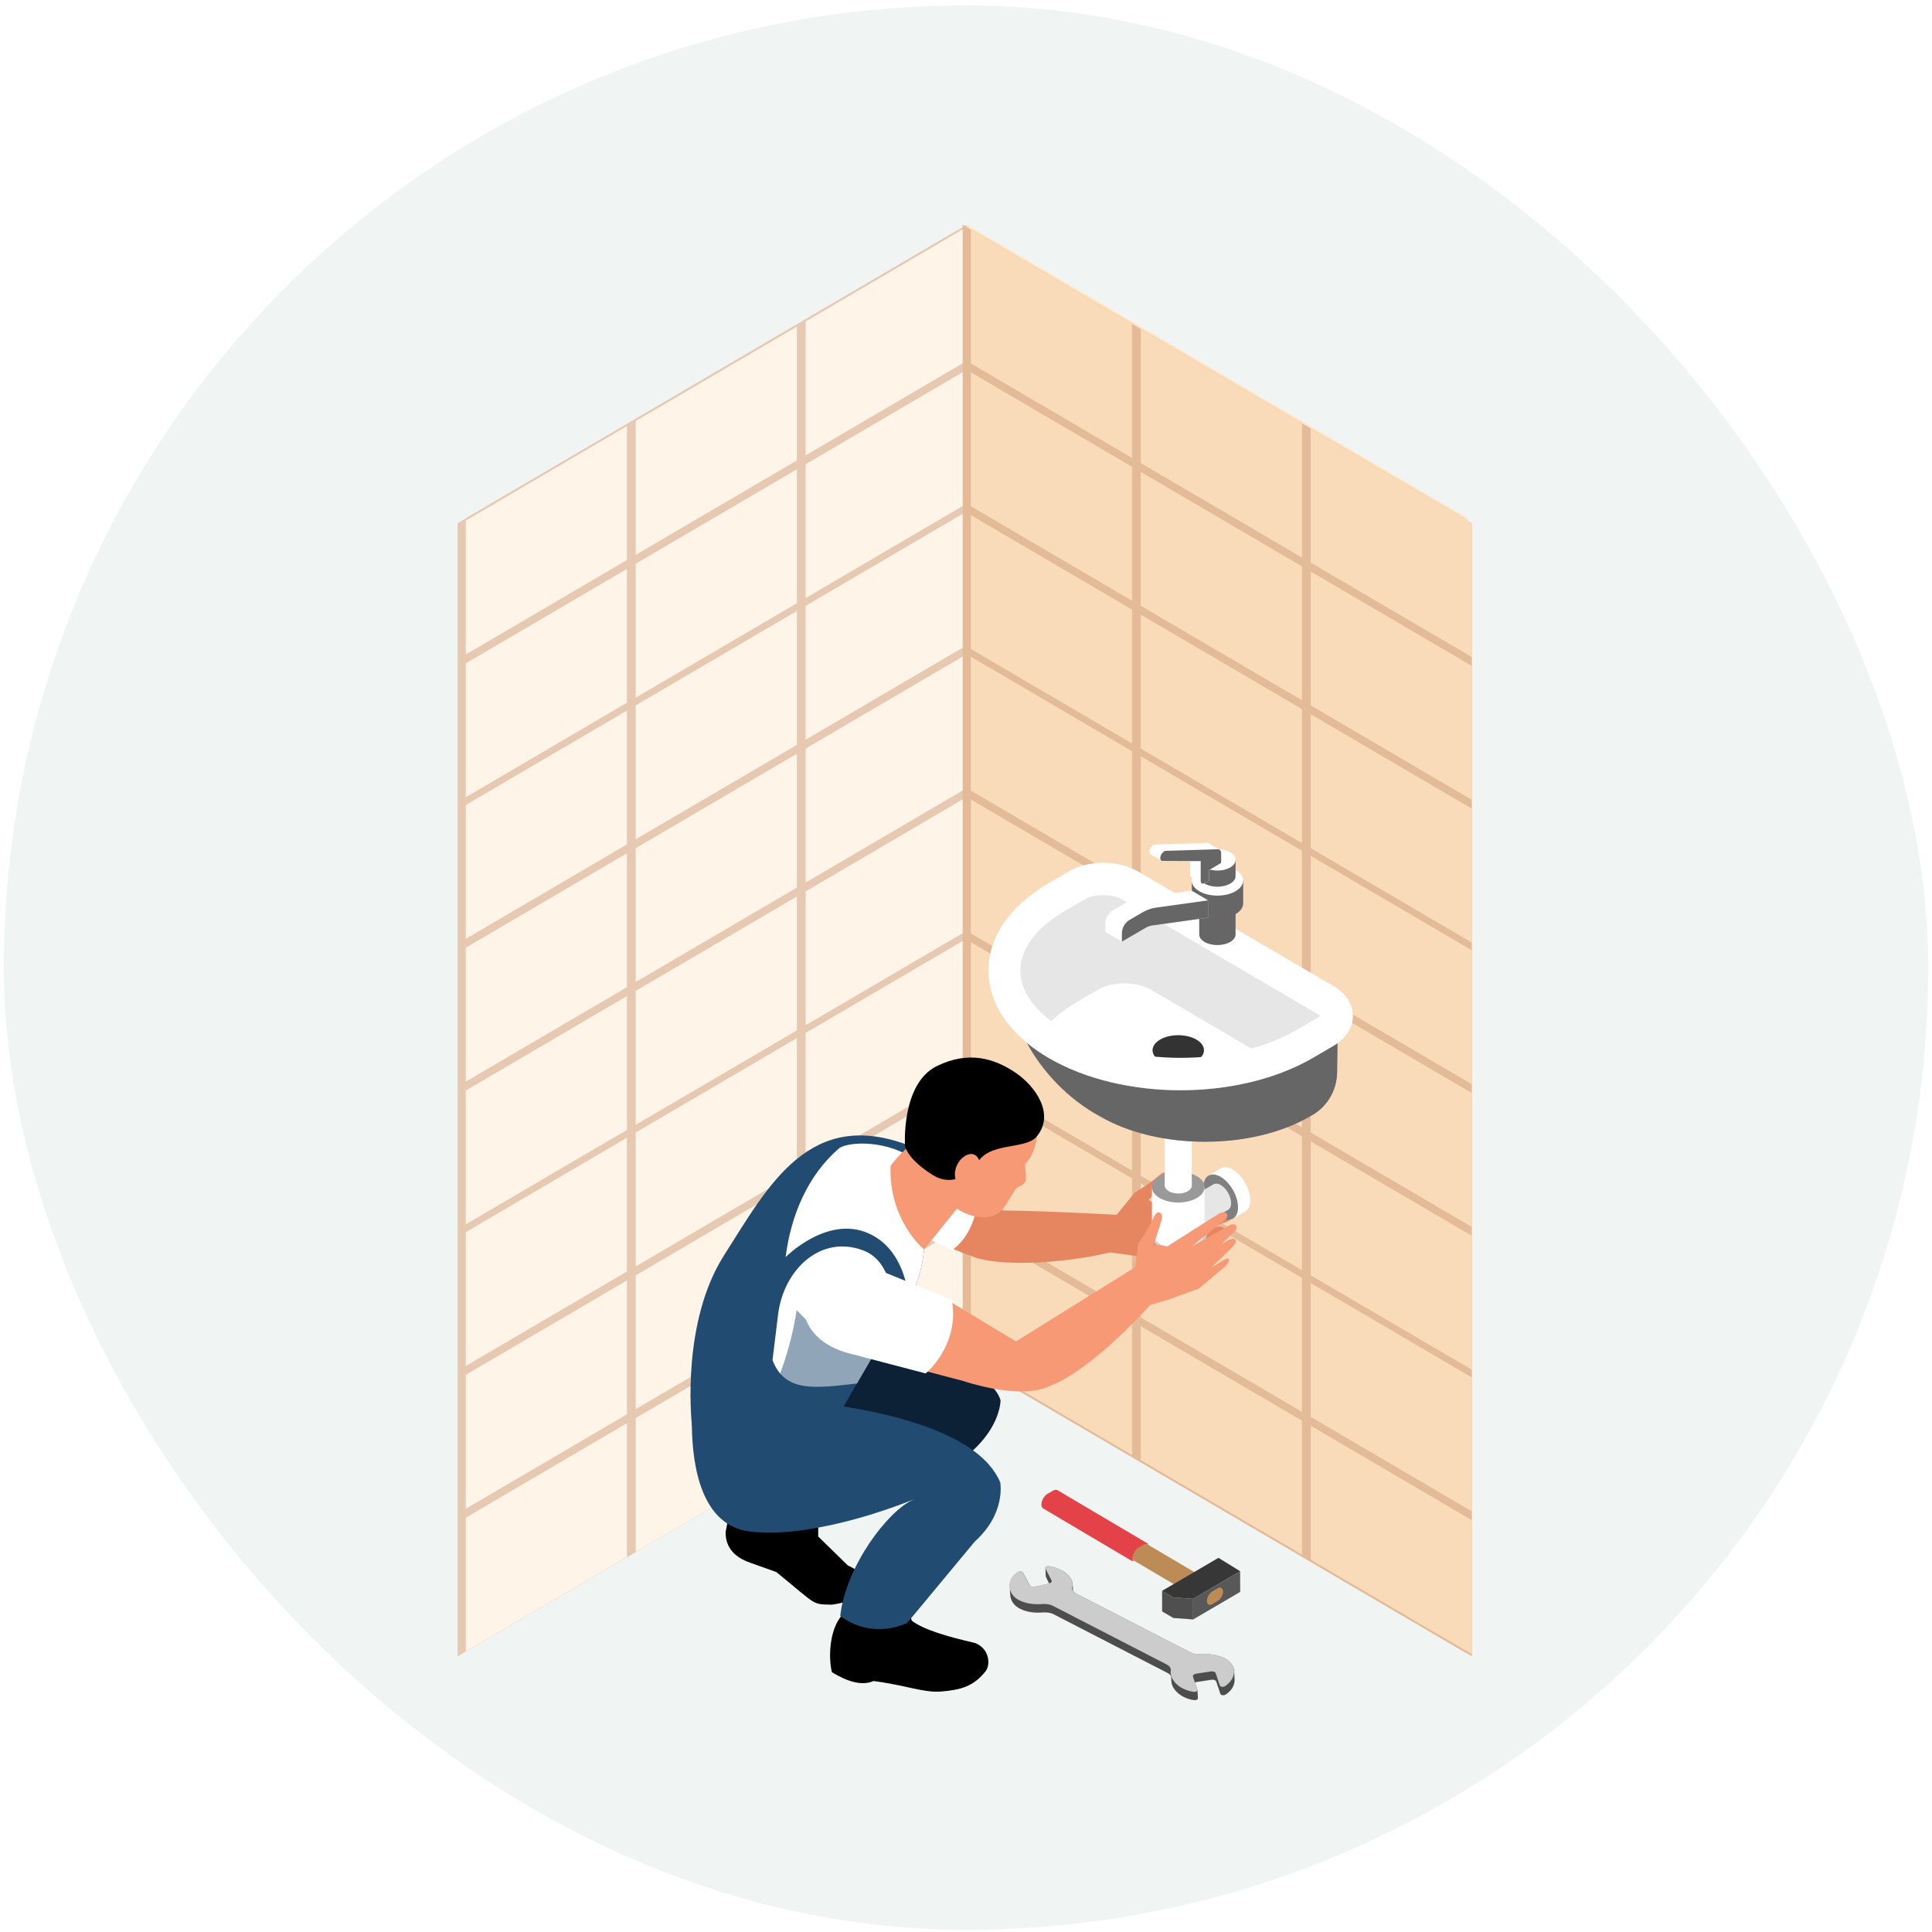 <svg width="135" height="135" viewBox="0 0 135 135" fill="none" xmlns="http://www.w3.org/2000/svg">
<rect x="0.264" y="0.375" width="134.473" height="134.473" rx="67.236" fill="#F0F5F4"/>
<g clip-path="url(#clip0_1736_76819)">
<path d="M67.555 94.885L102.561 115.399V36.219L67.555 15.705V94.885Z" fill="#FFE4C4"/>
<path d="M32.548 115.399L67.555 94.885V15.705L32.548 36.219V115.399Z" fill="#E6C9B0"/>
<path d="M31.974 115.74L66.981 95.226V16.046L31.974 36.56V115.74Z" fill="#E6C9B0"/>
<path d="M32.548 86.097L43.808 79.497V88.849L32.548 95.449V86.097Z" fill="#FFF4E8"/>
<path d="M44.419 79.137L55.684 72.537V81.895L44.419 88.495V79.137Z" fill="#FFF4E8"/>
<path d="M56.295 72.177L67.555 65.583V74.935L56.295 81.535V72.177Z" fill="#FFF4E8"/>
<path d="M32.548 96.069L43.808 89.468V98.827L32.548 105.427V96.069Z" fill="#FFF4E8"/>
<path d="M44.419 89.115L55.684 82.515V91.867L44.419 98.467V89.115Z" fill="#FFF4E8"/>
<path d="M56.295 82.155L67.555 75.555V84.913L56.295 91.513V82.155Z" fill="#FFF4E8"/>
<path d="M32.548 106.047L43.808 99.446V108.798L32.548 115.399V106.047Z" fill="#FFF4E8"/>
<path d="M44.419 99.087L55.684 92.486V101.845L44.419 108.445V99.087Z" fill="#FFF4E8"/>
<path d="M56.295 92.133L67.555 85.533V94.885L56.295 101.485V92.133Z" fill="#FFF4E8"/>
<path d="M32.548 56.25L43.808 49.649V59.002L32.548 65.602V56.25Z" fill="#FFF4E8"/>
<path d="M44.419 49.29L55.684 42.69V52.048L44.419 58.648V49.29Z" fill="#FFF4E8"/>
<path d="M56.295 42.336L67.555 35.736V45.088L56.295 51.688V42.336Z" fill="#FFF4E8"/>
<path d="M32.548 66.222L43.808 59.621V68.979L32.548 75.58V66.222Z" fill="#FFF4E8"/>
<path d="M44.419 59.268L55.684 52.667V62.02L44.419 68.62V59.268Z" fill="#FFF4E8"/>
<path d="M56.295 52.308L67.555 45.708V55.066L56.295 61.667V52.308Z" fill="#FFF4E8"/>
<path d="M32.548 76.2L43.808 69.6V78.952L32.548 85.552V76.2Z" fill="#FFF4E8"/>
<path d="M44.419 69.24L55.684 62.64V71.998L44.419 78.598V69.24Z" fill="#FFF4E8"/>
<path d="M56.295 62.286L67.555 55.686V65.038L56.295 71.639V62.286Z" fill="#FFF4E8"/>
<path d="M32.548 36.374L43.808 29.773V39.132L32.548 45.732V36.374Z" fill="#FFF4E8"/>
<path d="M44.419 29.42L55.684 22.82V32.172L44.419 38.772V29.42Z" fill="#FFF4E8"/>
<path d="M56.295 22.46L67.555 15.86V25.218L56.295 31.819V22.46Z" fill="#FFF4E8"/>
<path d="M32.548 46.352L43.808 39.752V49.104L32.548 55.704V46.352Z" fill="#FFF4E8"/>
<path d="M44.419 39.392L55.684 32.791V42.15L44.419 48.75V39.392Z" fill="#FFF4E8"/>
<path d="M56.295 32.438L67.555 25.838V35.19L56.295 41.79V32.438Z" fill="#FFF4E8"/>
<path d="M67.842 16.046L102.849 36.56V115.74L67.842 95.226V16.046Z" fill="#E3BB98"/>
<path d="M67.268 15.705L102.28 36.219V115.399L67.268 94.885V15.705Z" fill="#E3BB98"/>
<path d="M67.842 45.348L79.102 51.948V42.596L67.842 35.996V45.348Z" fill="#FADBB9"/>
<path d="M79.712 52.307L90.978 58.908V49.55L79.712 42.949V52.307Z" fill="#FADBB9"/>
<path d="M91.589 59.267L102.849 65.862V56.51L91.589 49.909V59.267Z" fill="#FADBB9"/>
<path d="M67.842 35.376L79.102 41.976V32.618L67.842 26.018V35.376Z" fill="#FADBB9"/>
<path d="M79.712 42.33L90.978 48.93V39.578L79.712 32.977V42.33Z" fill="#FADBB9"/>
<path d="M91.589 49.29L102.849 55.89V46.532L91.589 39.938V49.29Z" fill="#FADBB9"/>
<path d="M67.842 25.398L79.102 31.998V22.646L67.842 16.046V25.398Z" fill="#FADBB9"/>
<path d="M79.712 32.358L90.978 38.958V29.6L79.712 23V32.358Z" fill="#FADBB9"/>
<path d="M91.589 39.318L102.849 45.912V36.56L91.589 29.959V39.318Z" fill="#FADBB9"/>
<path d="M67.842 75.195L79.102 81.796V72.444L67.842 65.843V75.195Z" fill="#FADBB9"/>
<path d="M79.712 82.155L90.978 88.756V79.397L79.712 72.797V82.155Z" fill="#FADBB9"/>
<path d="M91.589 89.115L102.849 95.709V86.357L91.589 79.757V89.115Z" fill="#FADBB9"/>
<path d="M67.842 65.224L79.102 71.824V62.466L67.842 55.865V65.224Z" fill="#FADBB9"/>
<path d="M79.712 72.177L90.978 78.778V69.426L79.712 62.825V72.177Z" fill="#FADBB9"/>
<path d="M91.589 79.137L102.849 85.738V76.379L91.589 69.785V79.137Z" fill="#FADBB9"/>
<path d="M67.842 55.245L79.102 61.846V52.493L67.842 45.893V55.245Z" fill="#FADBB9"/>
<path d="M79.712 62.205L90.978 68.805V59.447L79.712 52.847V62.205Z" fill="#FADBB9"/>
<path d="M91.589 69.165L102.849 75.759V66.407L91.589 59.807V69.165Z" fill="#FADBB9"/>
<path d="M67.842 95.071L79.102 101.672V92.313L67.842 85.713V95.071Z" fill="#FADBB9"/>
<path d="M79.712 102.024L90.978 108.625V99.273L79.712 92.672V102.024Z" fill="#FADBB9"/>
<path d="M91.589 108.984L102.849 115.585V106.226L91.589 99.626V108.984Z" fill="#FADBB9"/>
<path d="M67.842 85.093L79.102 91.693V82.341L67.842 75.741V85.093Z" fill="#FADBB9"/>
<path d="M79.712 92.053L90.978 98.653V89.295L79.712 82.694V92.053Z" fill="#FADBB9"/>
<path d="M91.589 99.006L102.849 105.607V96.255L91.589 89.654V99.006Z" fill="#FADBB9"/>
<path d="M58.828 112.877C57.925 113.906 57.888 115.895 58.132 116.849C59.256 117.531 60.245 117.81 61.039 117.463C63.341 117.76 64.562 118.306 65.796 118.194C67.109 118.077 68.025 117.866 68.891 116.75C69.24 116.242 69.093 115.145 68.104 114.798C66.223 114.364 64.556 113.887 63.714 113.249L62.639 110.007L59.28 111.749L58.835 112.871L58.828 112.877Z" fill="black"/>
<path d="M57.174 107.367L59.257 109.4C59.257 109.4 61.235 110.168 60.154 111.377C59.653 111.941 58.133 112.127 58.133 112.127C56.692 112.096 57.156 112.207 54.243 109.846L52.399 109.189C51.373 108.824 50.696 108.173 50.702 107.063L50.842 106.326L52.411 103.593L53.84 103.624L57.174 104.597V107.361V107.367Z" fill="black"/>
<path d="M52.82 104.646L56.289 105.471C57.889 105.291 59.305 105.049 60.545 104.764C61.87 104.46 62.999 104.107 63.976 103.729C69.997 101.368 69.912 97.841 69.912 97.841C68.996 94.78 60.148 94.055 56.991 93.875C55.623 93.794 54.713 93.782 54.713 93.782C54.97 93.602 52.881 104.33 52.82 104.64V104.646Z" fill="#0C2136"/>
<path d="M68.111 107.72L63.397 113.397C63.397 113.397 61.089 114.643 58.713 112.926C58.896 111.21 59.733 109.357 60.74 107.844C61.724 106.382 62.878 105.223 63.757 104.82C63.842 104.783 63.897 104.764 63.904 104.752C63.861 104.758 60.801 106.06 57.339 106.71C55.691 107.033 53.944 107.206 52.393 107.014C49.017 106.605 48.375 102.471 48.345 99.608C48.333 98.028 48.498 96.844 48.498 96.844L53.737 97.668L54.677 97.817C54.677 97.817 54.927 97.829 55.361 97.866C55.599 97.879 55.898 97.91 56.24 97.947C56.961 98.015 57.895 98.12 58.927 98.288C60.905 98.591 63.256 99.1 65.296 99.918C66.834 100.531 68.196 101.325 69.094 102.335C69.436 102.719 69.704 103.134 69.894 103.587C69.894 103.618 70.303 105.75 68.111 107.72Z" fill="#214B71"/>
<path d="M68.257 83.24L70.101 84.585C73.057 84.597 79.108 84.945 79.108 84.945L79.132 87.095C74.84 88.409 69.93 88.49 68.159 87.87C67.677 87.715 67.121 87.492 66.523 87.238C67.677 86.407 68.251 84.852 68.257 83.24Z" fill="#E68660"/>
<path d="M65.485 81.102L68.355 83.191C68.343 84.858 67.75 86.469 66.553 87.337C65.204 86.76 63.616 85.98 61.968 85.149L65.485 81.102Z" fill="white"/>
<path d="M63.501 90.776C63.281 91.142 63.018 91.483 62.707 91.799L62.401 92.325L62.066 92.902L59.873 96.676L58.939 98.281C58.878 98.318 58.664 98.455 58.31 98.641C57.016 99.347 53.932 100.822 51.123 100.605C50.128 100.531 49.169 100.246 48.351 99.632C48.284 99.013 47.655 92.319 50.598 87.708C53.676 82.886 56.558 77.253 63.708 80.116C63.708 80.116 63.83 80.476 63.983 81.083C64.49 83.079 65.363 87.727 63.501 90.776Z" fill="#214B71"/>
<path d="M54.897 87.839C54.897 87.839 57.797 84.889 60.697 86.184C62.902 87.176 63.39 89.648 63.5 90.776C65.362 87.727 64.489 83.079 63.983 81.083C62.102 79.658 59.403 79.751 58.664 80.21C56.441 82.106 55.257 84.945 54.897 87.839Z" fill="white"/>
<path d="M62.401 92.326L59.873 96.676C56.96 96.998 54.854 97.333 53.98 95.04L54.365 91.879C54.744 88.719 57.339 86.246 60.319 87.374C62.242 88.105 62.474 90.633 62.401 92.326Z" fill="white"/>
<path d="M67.799 83.283C67.725 83.395 64.569 87.306 64.569 87.306C64.569 87.306 62.083 85.273 62.23 81.461C62.847 80.643 63.372 80.247 64.514 79.057L67.799 83.29V83.283Z" fill="#F79974"/>
<path d="M63.543 79.652C63.543 79.652 63.091 75.499 66.95 74.272C66.95 74.272 71.517 73.684 72.488 77.669C72.488 77.669 72.8 80.265 71.621 81.338L71.694 82.261C71.713 82.49 71.597 82.707 71.401 82.813L70.998 83.029L70.253 84.238C69.966 84.709 69.478 85.019 68.934 85.056C68.421 85.087 67.744 84.994 66.968 84.523C65.271 83.488 63.543 79.652 63.543 79.652Z" fill="#F79974"/>
<path d="M72.458 79.397C71.633 80.408 68.996 79.707 68.196 81.43C68.196 81.43 66.889 83.203 65.118 82.069C63.347 80.934 63.237 80.073 63.237 80.073C63.237 80.073 62.957 75.735 65.448 74.501C67.701 73.386 69.502 73.981 70.931 74.935C72.36 75.89 73.722 77.848 72.458 79.391V79.397Z" fill="black"/>
<path d="M67.787 80.644C67.61 80.662 67.445 80.749 67.304 80.861C66.926 81.158 66.706 81.648 66.724 82.131C66.736 82.367 66.822 82.627 67.023 82.738C67.17 82.819 67.359 82.813 67.512 82.738C67.665 82.67 67.793 82.552 67.909 82.422C68.147 82.15 68.422 81.728 68.446 81.35C68.477 80.953 68.19 80.594 67.787 80.637V80.644Z" fill="#F79974"/>
<g style="mix-blend-mode:multiply" opacity="0.5">
<path d="M69.094 102.334L67.597 102.558L61.638 103.438L52.301 100.921L51.123 100.605C52.234 99.967 53.089 98.876 53.736 97.668C55.226 94.91 55.666 91.544 55.666 91.544L58.115 94.048L62.065 92.902L59.873 96.676L58.939 98.281C60.905 98.591 63.256 99.099 65.296 99.917C66.834 100.531 68.196 101.324 69.094 102.334Z" fill="#214B71"/>
</g>
<path d="M64.52 95.771C65.851 94.575 66.639 92.66 66.242 90.869L70.993 93.732L79.328 88.545L80.732 90.776C80.732 90.776 76.5 95.709 73.221 96.899C73.221 96.899 71.567 97.866 67.213 96.472L64.52 95.765V95.771Z" fill="#F79974"/>
<path d="M77.312 87.479L79.621 87.795L81.886 87.969L84.2 87.305C84.695 87.126 84.774 86.822 84.316 86.859L83.236 86.989L85.012 86.351C85.782 86.091 85.709 85.725 85.183 85.719L84.542 85.781L85.586 85.421C86.215 85.235 86.136 84.808 85.641 84.808L82.655 85.068L85.47 84.337C85.965 84.182 85.855 83.76 85.33 83.754L81.062 84.362L80.268 83.853L81.465 82.484C81.764 82.13 81.52 81.69 81.074 82.069C80.524 82.546 79.932 82.967 79.297 83.32L77.746 85.235L76.384 86.177L75.719 86.859L77.312 87.479Z" fill="#E68660"/>
<path d="M64.679 95.97L59.226 94.538C53.73 92.989 56.283 86.388 61.21 88.663L66.492 90.814C66.913 92.704 66.083 94.712 64.685 95.97H64.679Z" fill="white"/>
<path d="M85.298 81.642L84.441 82.144L86.154 85.156L87.01 84.654L85.298 81.642Z" fill="white"/>
<path d="M84.945 82.441C84.945 81.66 85.488 81.337 86.154 81.734C86.826 82.124 87.363 83.079 87.363 83.86C87.363 84.641 86.819 84.963 86.154 84.573C85.482 84.182 84.945 83.228 84.945 82.447V82.441Z" fill="white"/>
<path d="M84.09 82.943C84.09 82.162 84.633 81.84 85.299 82.237C85.971 82.627 86.508 83.581 86.508 84.362C86.508 85.143 85.964 85.465 85.299 85.069C84.627 84.678 84.09 83.724 84.09 82.943Z" fill="#808080"/>
<path d="M85.806 84.541L83.546 85.855L82.533 84.07L84.792 82.756L85.806 84.541Z" fill="#E6E6E6"/>
<path d="M82.319 84.541C82.319 84.077 82.643 83.891 83.04 84.12C83.437 84.349 83.76 84.919 83.76 85.384C83.76 85.849 83.437 86.035 83.04 85.806C82.643 85.576 82.319 85.006 82.319 84.541Z" fill="#E6E6E6"/>
<path d="M84.585 83.228C84.585 82.763 84.909 82.577 85.305 82.806C85.702 83.035 86.026 83.606 86.026 84.07C86.026 84.535 85.702 84.721 85.305 84.492C84.909 84.263 84.585 83.692 84.585 83.228Z" fill="#E6E6E6"/>
<path d="M81.031 86.296C80.311 86.717 80.311 87.399 81.031 87.82C81.752 88.242 82.912 88.242 83.632 87.82C84.353 87.399 84.353 86.717 83.632 86.296C82.912 85.874 81.752 85.874 81.031 86.296Z" fill="#E6E6E6"/>
<path d="M80.494 88.229V87.058H84.17V88.229C84.17 90.944 80.494 90.621 80.494 88.229Z" fill="white"/>
<path d="M84.347 86.222H80.317V87.096H84.347V86.222Z" fill="#808080"/>
<path d="M80.909 86.258C80.121 86.717 80.121 87.467 80.909 87.926C81.697 88.384 82.973 88.384 83.755 87.926C84.542 87.467 84.542 86.717 83.755 86.258C82.967 85.8 81.691 85.8 80.909 86.258Z" fill="#808080"/>
<path d="M80.909 85.385C80.121 85.844 80.121 86.594 80.909 87.052C81.697 87.511 82.973 87.511 83.755 87.052C84.542 86.594 84.542 85.844 83.755 85.385C82.967 84.926 81.691 84.926 80.909 85.385Z" fill="#CCCCCC"/>
<path d="M84.17 82.949H80.494V86.147H84.17V82.949Z" fill="white"/>
<path d="M81.031 82.187C80.311 82.608 80.311 83.29 81.031 83.711C81.752 84.133 82.912 84.133 83.632 83.711C84.353 83.29 84.353 82.608 83.632 82.187C82.912 81.765 81.752 81.765 81.031 82.187Z" fill="#999999"/>
<path d="M81.031 85.384C80.311 85.806 80.311 86.488 81.031 86.909C81.752 87.331 82.912 87.331 83.632 86.909C84.353 86.488 84.353 85.806 83.632 85.384C82.912 84.963 81.752 84.963 81.031 85.384Z" fill="white"/>
<path d="M83.278 77.495H81.385V82.849H83.278V77.495Z" fill="white"/>
<path d="M81.666 77.098C81.3 77.315 81.3 77.662 81.666 77.879C82.033 78.096 82.631 78.096 83.004 77.879C83.37 77.662 83.37 77.315 83.004 77.098C82.637 76.881 82.039 76.881 81.666 77.098Z" fill="#E6E6E6"/>
<path d="M81.666 82.453C81.3 82.67 81.3 83.017 81.666 83.234C82.033 83.451 82.631 83.451 83.004 83.234C83.37 83.017 83.37 82.67 83.004 82.453C82.637 82.236 82.039 82.236 81.666 82.453Z" fill="white"/>
<path d="M83.602 77.786C85.775 79.063 89.299 79.063 91.478 77.786L92.126 77.408C92.59 77.135 92.59 76.689 92.126 76.416L85.94 72.791C85.476 72.518 84.719 72.518 84.249 72.791L83.602 73.169C81.428 74.446 81.428 76.51 83.602 77.786Z" fill="#E3E3E3"/>
<path d="M76.842 77.985C80.903 80.365 87.492 80.365 91.552 77.985C92.688 77.402 93.415 76.219 93.427 74.923C93.451 73.052 93.488 71.632 93.415 70.244L81.208 68.657C80.335 68.149 78.924 68.149 78.051 68.657L72.519 65.404C68.471 67.778 71.408 75.035 76.842 77.991V77.985Z" fill="#9B9B9B"/>
<path d="M72.708 72.19C73.038 72.438 73.404 72.686 73.801 72.921C77.856 75.295 84.035 75.666 88.755 74.037C89.635 73.733 90.465 73.361 91.216 72.921L92.645 72.084C93.683 71.477 93.683 70.498 92.645 69.89L78.967 61.877C77.935 61.27 76.262 61.27 75.23 61.877L73.801 62.714C69.386 65.298 69.026 69.357 72.708 72.19Z" fill="#E6E6E6"/>
<path d="M72.709 72.19C73.038 72.438 73.405 72.686 73.802 72.921C77.856 75.295 84.035 75.667 88.756 74.037L80.439 69.165C79.407 68.558 77.734 68.558 76.702 69.165L75.273 70.002C74.162 70.653 73.307 71.397 72.715 72.19H72.709Z" fill="white"/>
<path d="M81.062 72.642C80.36 73.051 80.36 73.721 81.062 74.13C81.764 74.539 82.9 74.539 83.602 74.13C84.304 73.721 84.304 73.051 83.602 72.642C82.9 72.233 81.764 72.233 81.062 72.642Z" fill="#333333"/>
<path d="M82.502 76.181C85.837 76.181 89.171 75.419 91.772 73.9L93.201 73.064C93.292 73.008 93.378 72.952 93.457 72.897C93.457 73.522 93.439 74.192 93.433 74.936C93.414 76.231 92.694 77.408 91.558 77.997C87.497 80.377 80.909 80.377 76.848 77.997C74.638 76.795 72.843 74.886 71.762 72.878C72.207 73.244 72.696 73.585 73.239 73.907C75.835 75.431 79.168 76.187 82.509 76.187L82.502 76.181Z" fill="#666666"/>
<path d="M71.756 72.872C72.202 73.237 72.69 73.578 73.234 73.9C75.829 75.425 79.163 76.181 82.503 76.181C85.843 76.181 89.171 75.419 91.772 73.9L93.201 73.064C93.292 73.008 93.378 72.952 93.457 72.897C94.141 72.407 94.532 71.725 94.532 70.994C94.532 70.169 94.049 69.413 93.201 68.918L79.523 60.898C78.137 60.086 76.055 60.086 74.668 60.898L73.24 61.735C70.553 63.309 69.075 65.466 69.075 67.814C69.075 69.686 70.016 71.44 71.762 72.872H71.756ZM71.304 67.814C71.304 67.126 71.53 66.451 71.957 65.806C72.47 65.038 73.282 64.313 74.351 63.687L75.78 62.85C76.464 62.447 77.716 62.447 78.406 62.85L90.343 69.847L92.083 70.87C92.157 70.913 92.212 70.957 92.248 70.988C92.212 71.019 92.157 71.062 92.083 71.105L90.654 71.942C86.16 74.576 78.845 74.576 74.351 71.942C72.385 70.789 71.298 69.327 71.298 67.814H71.304Z" fill="white"/>
<path d="M86.337 62.491V65.292C86.337 65.484 86.215 65.67 85.965 65.819C85.47 66.11 84.664 66.11 84.169 65.819C83.919 65.676 83.797 65.484 83.797 65.292V62.491H86.337Z" fill="#666666"/>
<path d="M84.169 61.964C83.675 62.255 83.675 62.726 84.169 63.018C84.664 63.309 85.47 63.309 85.965 63.018C86.459 62.726 86.459 62.255 85.965 61.964C85.47 61.673 84.664 61.673 84.169 61.964Z" fill="#E3E3E3"/>
<path d="M86.868 61.53V63.129C86.868 63.396 86.691 63.668 86.343 63.873C85.641 64.282 84.505 64.282 83.803 63.873C83.455 63.668 83.278 63.396 83.278 63.129V61.53H86.868Z" fill="#666666"/>
<path d="M83.797 60.786C83.095 61.195 83.095 61.865 83.797 62.274C84.499 62.683 85.635 62.683 86.337 62.274C87.04 61.865 87.04 61.195 86.337 60.786C85.635 60.377 84.499 60.377 83.797 60.786Z" fill="white"/>
<path d="M86.337 60.086V61.214C86.337 61.406 86.215 61.592 85.965 61.741C85.47 62.032 84.664 62.032 84.169 61.741C83.919 61.598 83.797 61.406 83.797 61.214V60.086H86.337Z" fill="#666666"/>
<path d="M84.17 59.559C83.675 59.851 83.675 60.322 84.17 60.613C84.664 60.904 85.47 60.904 85.965 60.613C86.46 60.322 86.46 59.851 85.965 59.559C85.47 59.268 84.664 59.268 84.17 59.559Z" fill="white"/>
<path d="M77.746 63.612L78.613 63.104C78.943 62.912 79.273 62.788 79.578 62.745L83.26 62.23L84.414 62.912V64.121L80.5 64.672C80.347 64.691 80.189 64.753 80.024 64.846L78.393 65.8L77.239 65.118V64.505C77.239 64.177 77.465 63.774 77.746 63.612Z" fill="white"/>
<path d="M78.9 64.294C78.619 64.462 78.393 64.858 78.393 65.187V65.8L80.029 64.846C80.188 64.753 80.353 64.691 80.506 64.672L84.426 64.121V62.912L80.738 63.426C80.433 63.47 80.103 63.594 79.773 63.786L78.906 64.294H78.9Z" fill="#666666"/>
<path d="M84.487 61.524L84.163 61.71C84.09 61.753 84.029 61.753 83.98 61.728L83.229 61.288C83.18 61.264 83.156 61.202 83.156 61.121V60.7V60.173H81.22C81.22 60.173 81.171 60.154 81.147 60.142L80.396 59.702C80.335 59.665 80.304 59.572 80.323 59.454C80.347 59.287 80.463 59.119 80.585 59.051C80.622 59.026 80.665 59.014 80.701 59.014L84.347 58.902C84.389 58.902 84.426 58.908 84.463 58.927L85.214 59.373C85.281 59.404 85.33 59.504 85.33 59.64V60.303L84.481 60.805V61.53L84.487 61.524Z" fill="white"/>
<path d="M81.343 59.491C81.221 59.565 81.105 59.726 81.08 59.894C81.056 60.049 81.117 60.154 81.221 60.16L83.901 60.172V61.139V61.561C83.901 61.728 84.017 61.796 84.158 61.709L84.481 61.524V60.798L85.33 60.297V59.633C85.33 59.447 85.238 59.336 85.098 59.342L81.453 59.454C81.416 59.454 81.373 59.466 81.337 59.491H81.343Z" fill="#666666"/>
<path d="M79.394 91.476L81.629 90.813L83.772 90.038L85.623 88.477C86.001 88.105 85.952 87.795 85.549 88.018L84.615 88.588L85.983 87.274C86.581 86.723 86.368 86.419 85.885 86.63L85.323 86.952L86.129 86.19C86.63 85.762 86.386 85.403 85.928 85.607L83.302 87.082L85.58 85.254C85.965 84.907 85.702 84.566 85.22 84.776L81.562 87.094L80.634 86.958L81.177 85.21C81.305 84.764 80.909 84.467 80.658 84.987C80.347 85.65 79.974 86.283 79.535 86.865L79.315 88.551L78.02 90.677L77.685 91.569L79.388 91.476H79.394Z" fill="#F79974"/>
<path d="M85.336 118.424C85.336 118.424 85.281 118.386 85.275 118.362L84.982 117.494C84.97 117.457 84.939 117.426 84.896 117.407C84.829 117.376 84.738 117.358 84.646 117.376L83.62 117.531C83.571 117.537 83.535 117.55 83.498 117.568L83.669 118.077C83.669 118.077 83.669 118.108 83.669 118.12C83.675 118.095 83.706 118.672 83.706 118.672C83.706 118.752 83.584 118.82 83.449 118.802C83.174 118.765 82.924 118.684 82.704 118.572C82.204 118.312 81.868 117.891 81.849 117.482L81.831 117.135C81.788 117.042 81.697 116.955 81.568 116.893L73.606 112.79C73.404 112.685 73.136 112.654 72.867 112.672C72.293 112.722 71.713 112.641 71.279 112.412C71.188 112.369 71.102 112.313 71.029 112.257C70.767 112.059 70.602 111.749 70.59 111.427L70.559 110.85C70.535 110.503 70.699 110.113 71.139 109.846C71.225 109.797 71.347 109.797 71.426 109.84C71.451 109.852 71.469 109.871 71.481 109.89L71.945 110.776C71.945 110.776 71.988 110.825 72.025 110.844C72.098 110.881 72.201 110.894 72.305 110.875L73.307 110.658L73.081 110.175C73.081 110.162 73.075 110.156 73.075 110.144L73.044 109.567C73.044 109.567 73.044 109.586 73.05 109.598C73.001 109.505 73.148 109.412 73.307 109.437C73.612 109.487 73.893 109.58 74.137 109.704C74.626 109.952 74.943 110.336 74.955 110.726C74.955 110.708 74.98 111.148 74.98 111.148C75.029 111.234 75.114 111.309 75.23 111.371L83.187 115.467C83.376 115.567 83.638 115.604 83.901 115.585C84.304 115.56 84.719 115.591 85.11 115.697C85.275 115.74 85.428 115.802 85.556 115.864C86.008 116.1 86.228 116.447 86.24 116.806C86.24 116.781 86.27 117.358 86.27 117.358C86.288 117.742 86.069 118.139 85.629 118.417C85.55 118.467 85.421 118.467 85.342 118.43L85.336 118.424Z" fill="#4D4D4D"/>
<path d="M82.668 117.99C82.887 118.101 83.138 118.188 83.412 118.219C83.559 118.238 83.7 118.151 83.669 118.07L83.358 117.159C83.327 117.066 83.425 116.973 83.584 116.949L84.609 116.794C84.707 116.781 84.799 116.794 84.86 116.825C84.902 116.849 84.933 116.874 84.945 116.911L85.238 117.779C85.238 117.779 85.269 117.829 85.299 117.841C85.379 117.878 85.507 117.884 85.586 117.829C86.417 117.296 86.472 116.329 85.544 115.852C85.415 115.783 85.269 115.728 85.098 115.684C84.713 115.579 84.298 115.548 83.889 115.573C83.626 115.591 83.364 115.554 83.174 115.455L75.218 111.358C75.004 111.247 74.882 111.08 74.925 110.912C75.035 110.454 74.693 109.983 74.125 109.691C73.881 109.567 73.6 109.474 73.295 109.425C73.136 109.4 72.989 109.499 73.038 109.586L73.478 110.429C73.527 110.516 73.441 110.615 73.288 110.646L72.287 110.863C72.183 110.881 72.079 110.869 72.006 110.832C71.969 110.813 71.945 110.788 71.927 110.763L71.463 109.877C71.463 109.877 71.432 109.84 71.408 109.828C71.335 109.79 71.206 109.784 71.121 109.834C70.302 110.33 70.431 111.247 70.98 111.668C71.06 111.73 71.139 111.78 71.231 111.823C71.664 112.046 72.244 112.127 72.818 112.084C73.087 112.065 73.362 112.096 73.557 112.201L81.52 116.304C81.721 116.409 81.837 116.564 81.813 116.725C81.733 117.184 82.081 117.692 82.655 117.99H82.668Z" fill="#CCCCCC"/>
<path d="M82.759 110.944C82.759 110.696 82.93 110.398 83.144 110.274L83.504 110.063C83.608 110.002 83.706 109.995 83.779 110.039L74.058 104.312C73.991 104.269 73.893 104.275 73.783 104.337L73.423 104.548C73.209 104.672 73.038 104.975 73.038 105.217C73.038 105.341 73.081 105.428 73.148 105.465L82.869 111.191C82.802 111.148 82.759 111.067 82.759 110.944Z" fill="#BD8B55"/>
<path d="M79.132 108.885C79.132 108.613 79.322 108.284 79.553 108.142L79.95 107.912C80.066 107.844 80.152 107.9 80.225 107.943C80.243 107.906 80.213 107.857 80.158 107.832L73.887 104.126C73.808 104.082 73.704 104.088 73.588 104.157L73.191 104.386C72.959 104.522 72.769 104.857 72.769 105.13C72.769 105.266 72.818 105.359 72.892 105.402L79.059 109.053C79.144 109.102 79.206 109.071 79.224 109.053C79.175 109.022 79.224 109.053 79.138 109.003C79.12 108.978 79.126 108.954 79.126 108.892L79.132 108.885Z" fill="#E34248"/>
<path d="M83.37 113.162L81.984 113.057L81.202 112.598V111.16L81.978 111.619L83.37 111.718V113.162Z" fill="#4F4F4F"/>
<path d="M83.37 111.718L86.655 109.791L86.661 111.235L83.37 113.162V111.718Z" fill="#585858"/>
<path d="M81.978 111.619L81.202 111.16L85.141 108.854L86.655 109.79L83.37 111.718L81.978 111.619Z" fill="#373737"/>
<path d="M84.719 112.09C84.505 112.214 84.335 112.114 84.335 111.867C84.335 111.619 84.505 111.321 84.719 111.197L85.079 110.986C85.293 110.863 85.464 110.962 85.464 111.21C85.464 111.457 85.293 111.755 85.079 111.879L84.719 112.09Z" fill="#BD8B55"/>
</g>
<defs>
<clipPath id="clip0_1736_76819">
<rect width="70.874" height="103.09" fill="white" transform="translate(31.974 15.705)"/>
</clipPath>
</defs>
</svg>
